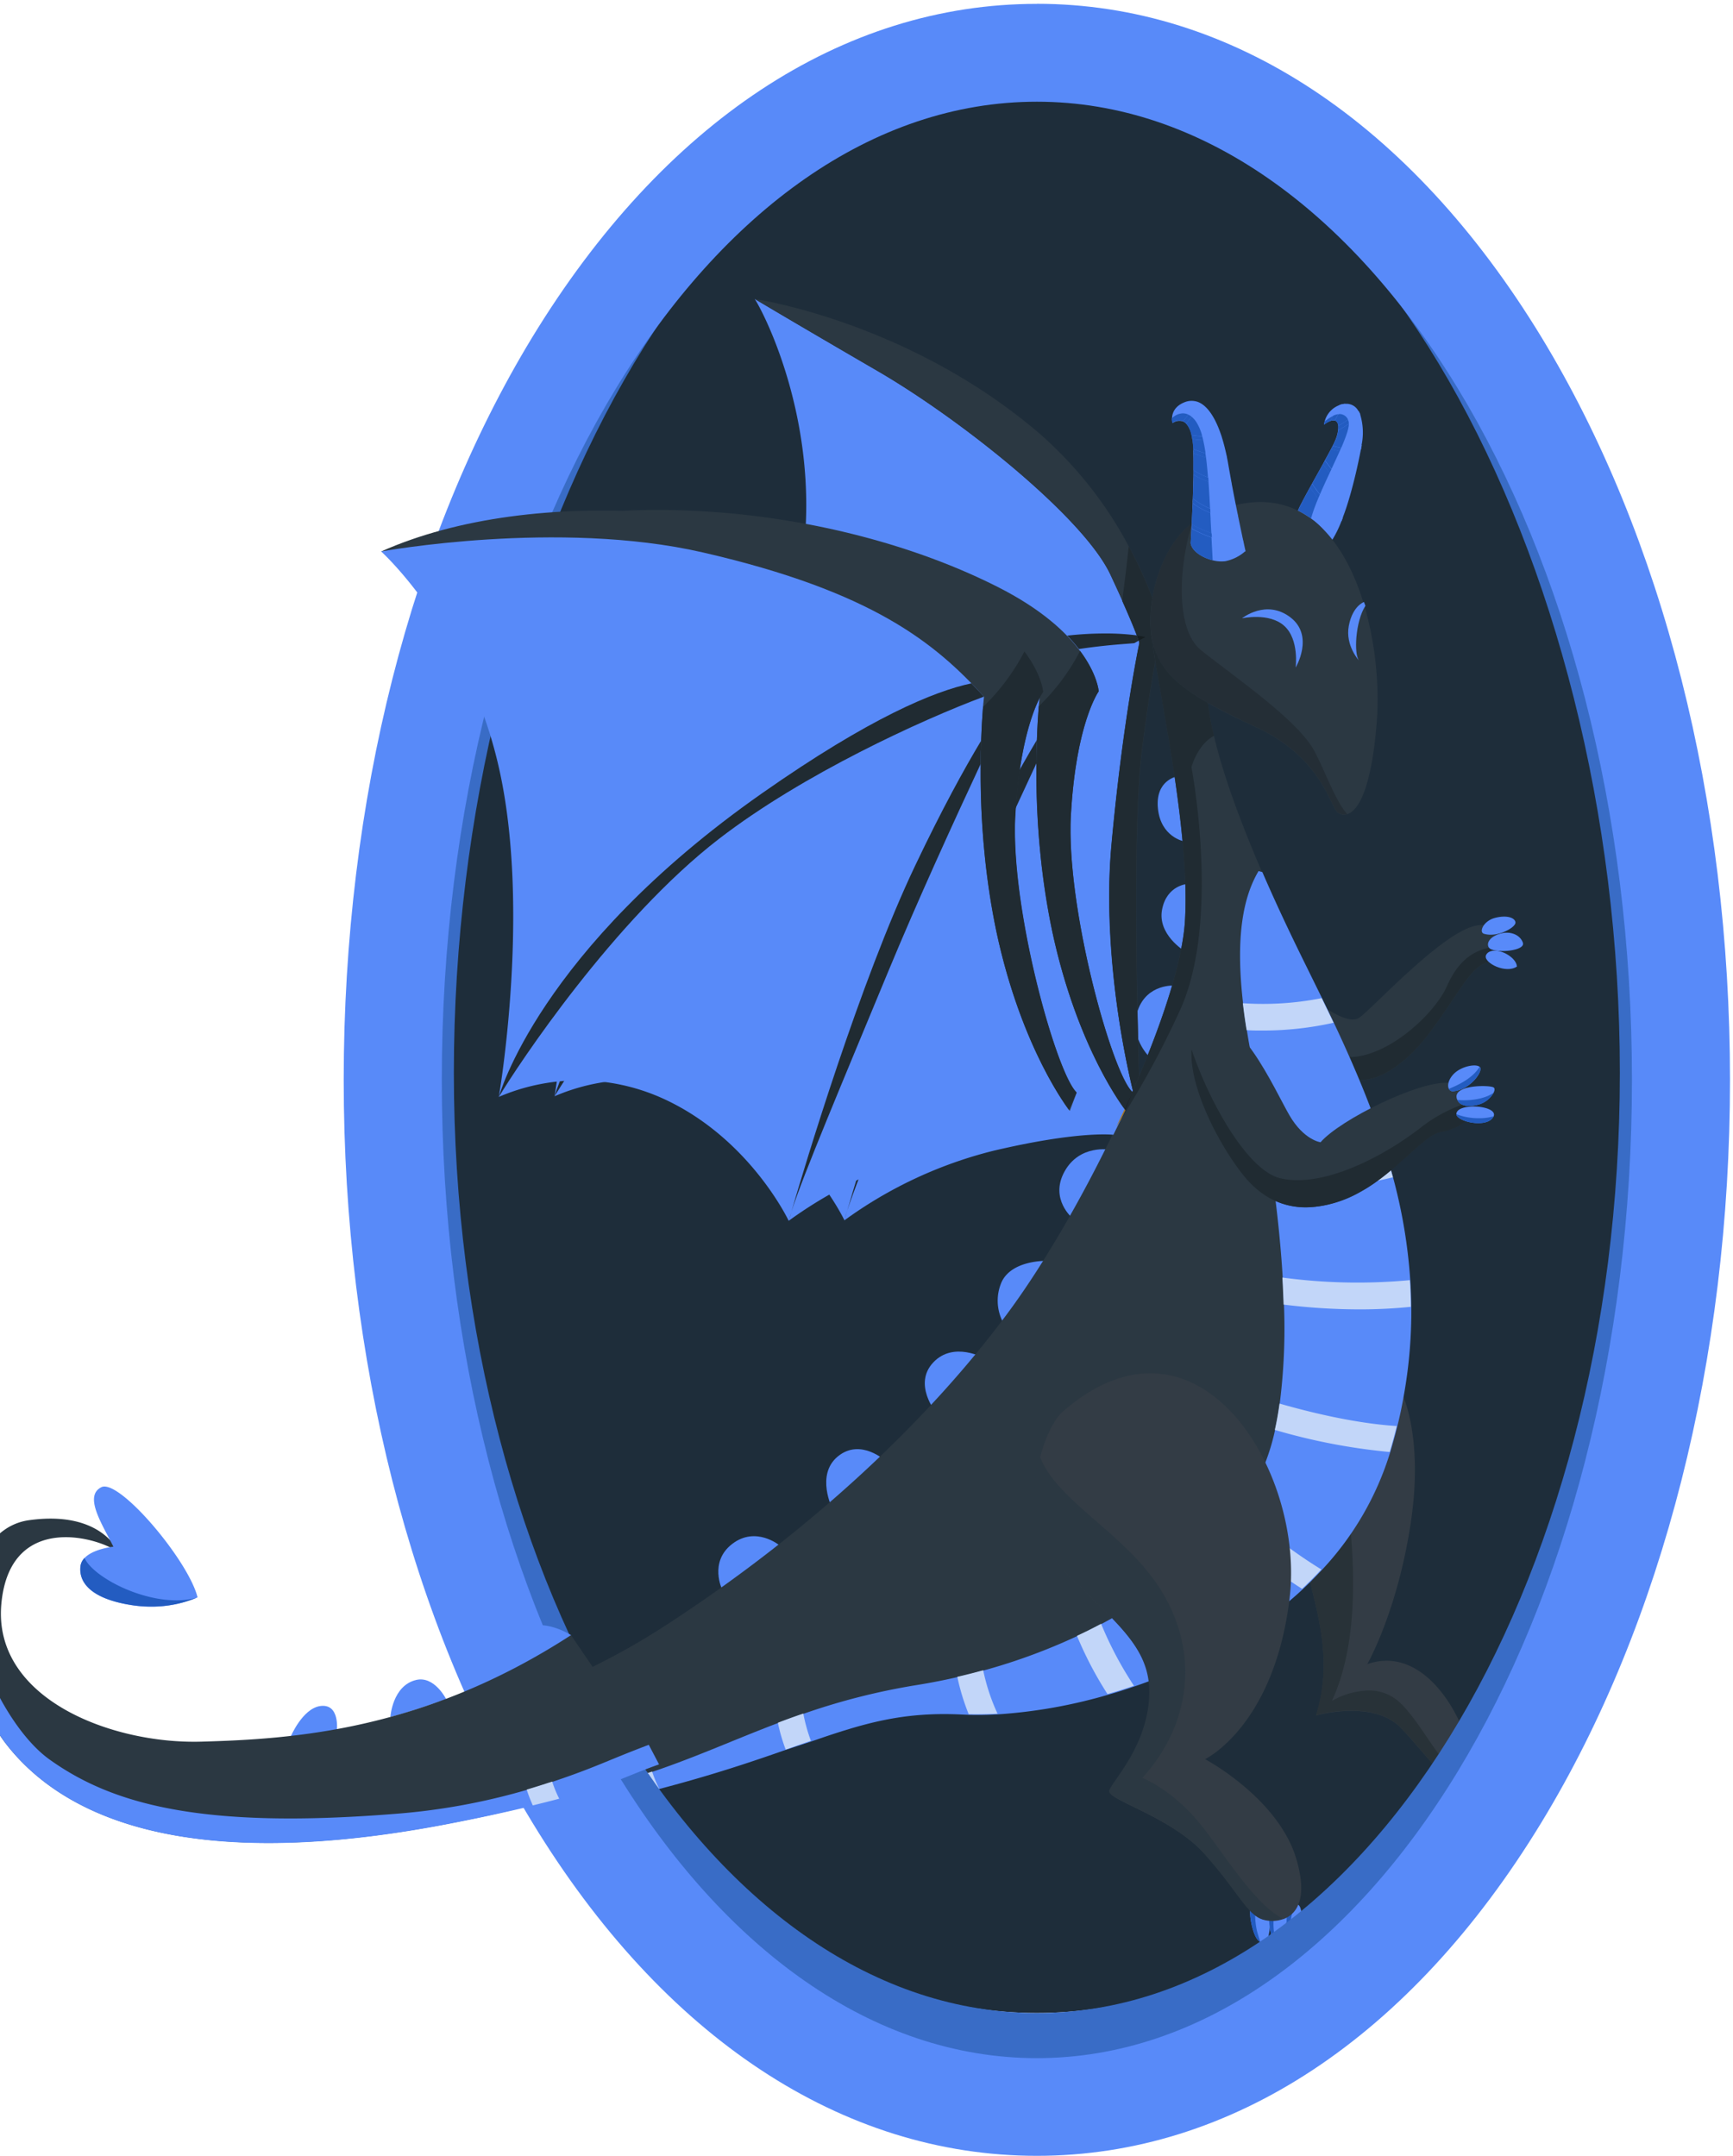 <svg xmlns="http://www.w3.org/2000/svg" xmlns:xlink="http://www.w3.org/1999/xlink" viewBox="0 0 457.22 568.94"><defs><style>.cls-1{mask:url(#mask);}.cls-2,.cls-5{mix-blend-mode:multiply;}.cls-2{fill:url(#linear-gradient);}.cls-3{fill:none;}.cls-4{isolation:isolate;}.cls-5{fill:#1e2d3a;}.cls-6{clip-path:url(#clip-path);}.cls-7{filter:url(#filter);}.cls-33,.cls-8{fill:#588af9;}.cls-36,.cls-9{fill:#2b3842;}.cls-10,.cls-34,.cls-35,.cls-37{fill:#202b32;}.cls-11{fill:#9c9da3;}.cls-12{fill:#161e21;}.cls-13{fill:#235cc1;}.cls-14{fill:#333c45;}.cls-15{fill:#283238;}.cls-16,.cls-32{fill:#f59b2f;}.cls-17{fill:#242e36;}.cls-18{fill:#b7852a;}.cls-19{fill:#a17528;}.cls-20{fill:#d3dad2;}.cls-21{fill:#9a7429;}.cls-22{fill:#253238;}.cls-23,.cls-24{fill:#dda223;}.cls-23{opacity:0;}.cls-25{fill:#b48426;}.cls-26{fill:#987327;}.cls-27{fill:#1a2126;}.cls-28{fill:#c2d6f9;}.cls-29{fill:#396cc6;}.cls-30{mask:url(#mask-2);}.cls-31{fill:#b6d4ff;}.cls-32{filter:url(#filter-2);}.cls-33{filter:url(#filter-3);}.cls-34{filter:url(#filter-4);}.cls-35{filter:url(#filter-5);}.cls-36{filter:url(#filter-6);}.cls-37{filter:url(#filter-7);}.cls-38{filter:url(#filter-8);}.cls-39{filter:url(#luminosity-noclip);}</style><filter id="luminosity-noclip" x="89.9" y="-7725.4" width="367.32" height="32766" filterUnits="userSpaceOnUse" color-interpolation-filters="sRGB"><feFlood flood-color="#fff" result="bg"/><feBlend in="SourceGraphic" in2="bg"/></filter><mask id="mask" x="89.9" y="-7725.4" width="367.32" height="32766" maskUnits="userSpaceOnUse"><g class="cls-39"/></mask><linearGradient id="linear-gradient" x1="273.56" y1="283.08" x2="273.56" gradientUnits="userSpaceOnUse"><stop offset="0"/><stop offset="0.08" stop-color="#070707"/><stop offset="0.2" stop-color="#1b1b1b"/><stop offset="0.34" stop-color="#3c3c3c"/><stop offset="0.51" stop-color="#6a6a6a"/><stop offset="0.69" stop-color="#a5a5a5"/><stop offset="0.87" stop-color="#ebebeb"/><stop offset="0.92" stop-color="#fff"/></linearGradient><clipPath id="clip-path"><path class="cls-3" d="M288.45,0c-47.14,0-90.57,30-122.29,84.48-29.48,50.62-45.7,117.41-45.7,188S136.68,410,166.16,460.61c31.72,54.47,75.15,84.49,122.29,84.49s90.57-30,122.29-84.49C440.21,410,456.43,343.2,456.43,272.53s-16.22-137.43-45.69-188C379,30,335.59,0,288.45,0Z"/></clipPath><filter id="filter"><feOffset dx="11.34" dy="-2.83" input="SourceAlpha"/><feGaussianBlur stdDeviation="2.83" result="blur"/><feFlood/><feComposite operator="in" in2="blur"/><feComposite in="SourceGraphic"/></filter><mask id="mask-2" x="89.9" y="0" width="367.32" height="283.08" maskUnits="userSpaceOnUse"><g class="cls-1"><path class="cls-2" d="M457.22,283.08h-7.64c0-71.68-17.17-139.41-48.35-190.68C368,37.74,322.65,7.65,273.56,7.65S179.12,37.74,145.89,92.4c-31.19,51.27-48.36,119-48.36,190.68H89.9c0-73.07,17.58-142.22,49.49-194.67C174.06,31.4,221.71,0,273.56,0s99.5,31.4,134.17,88.41C439.63,140.86,457.22,210,457.22,283.08Z"/></g></mask><filter id="filter-2" x="199.06" y="224.65" width="27" height="27" filterUnits="userSpaceOnUse"><feOffset dx="-2.83" dy="-2.83" input="SourceAlpha"/><feGaussianBlur stdDeviation="4.25" result="blur-2"/><feFlood/><feComposite operator="in" in2="blur-2"/><feComposite in="SourceGraphic"/></filter><filter id="filter-3" x="87.06" y="127.65" width="209" height="208" filterUnits="userSpaceOnUse"><feOffset dx="-2.83" dy="-2.83" input="SourceAlpha"/><feGaussianBlur stdDeviation="4.25" result="blur-3"/><feFlood/><feComposite operator="in" in2="blur-3"/><feComposite in="SourceGraphic"/></filter><filter id="filter-4" x="118.06" y="166.65" width="155" height="137" filterUnits="userSpaceOnUse"><feOffset dx="-2.83" dy="-2.83" input="SourceAlpha"/><feGaussianBlur stdDeviation="4.25" result="blur-4"/><feFlood/><feComposite operator="in" in2="blur-4"/><feComposite in="SourceGraphic"/></filter><filter id="filter-5" x="195.06" y="182.65" width="78" height="153" filterUnits="userSpaceOnUse"><feOffset dx="-2.83" dy="-2.83" input="SourceAlpha"/><feGaussianBlur stdDeviation="4.25" result="blur-5"/><feFlood/><feComposite operator="in" in2="blur-5"/><feComposite in="SourceGraphic"/></filter><filter id="filter-6" x="87.06" y="121.65" width="211" height="185" filterUnits="userSpaceOnUse"><feOffset dx="-2.83" dy="-2.83" input="SourceAlpha"/><feGaussianBlur stdDeviation="4.25" result="blur-6"/><feFlood/><feComposite operator="in" in2="blur-6"/><feComposite in="SourceGraphic"/></filter><filter id="filter-7" x="245.06" y="158.65" width="53" height="148" filterUnits="userSpaceOnUse"><feOffset dx="-2.83" dy="-2.83" input="SourceAlpha"/><feGaussianBlur stdDeviation="4.25" result="blur-7"/><feFlood/><feComposite operator="in" in2="blur-7"/><feComposite in="SourceGraphic"/></filter><filter id="filter-8"><feOffset dx="-8.5" dy="-2.83" input="SourceAlpha"/><feGaussianBlur stdDeviation="2.83" result="blur-8"/><feFlood/><feComposite operator="in" in2="blur-8"/><feComposite in="SourceGraphic"/></filter></defs><g class="cls-4"><g id="Ebene_2" data-name="Ebene 2"><g id="Ebene_1-2" data-name="Ebene 1"><path class="cls-5" d="M273.56,20.38c-44.75,0-86,28.11-116.08,79.17-28,47.44-43.38,110-43.38,176.24s15.4,128.82,43.38,176.26c30.11,51.05,71.33,79.18,116.08,79.18s86-28.13,116.08-79.18c28-47.44,43.37-110,43.37-176.26S417.61,147,389.64,99.55c-30.11-51.06-71.33-79.17-116.08-79.17Z"/><g class="cls-6"><g class="cls-7"><path class="cls-8" d="M179.21,422.36s-3.6-7.3,2.63-12.09,12.45.36,12.45.36-8.62,8.5-15.08,11.73"/><path class="cls-8" d="M208.3,401.05s-4.55-9,1.43-13.89,12.57,1.2,12.57,1.2-8.86,10.65-14,12.69"/><path class="cls-8" d="M235.59,375.55s-6.11-7.43-.71-13.17,13.52-1.08,13.52-1.08-10.06,13.29-12.81,14.25"/><path class="cls-8" d="M124.82,443.52c4.84-1.16,7.93,5.08,7.93,5.08s-11,3.91-14.72,4.67"/><path class="cls-8" d="M253.45,352.08a12.26,12.26,0,0,1-.5-11c2.76-5.76,11.77-5.51,11.77-5.51a92.14,92.14,0,0,1-11.27,16.53"/><path class="cls-8" d="M281.51,306.24s-8-1.5-12,5.76,2.13,12.33,2.13,12.33Z"/><path class="cls-8" d="M298.56,262.92s-7.19-.56-9.69,6.46,3,12.33,3,12.33Z"/><path class="cls-8" d="M302,236.1s-5.5.25-6.75,6.77,5.78,10.83,5.78,10.83Z"/><path class="cls-8" d="M299.16,207.73s-5.77,1-5,8.5,6.83,8.62,6.83,8.62Z"/><path class="cls-9" d="M384.78,252.53c0,2.05-1,3.94-2.87,4.14-4.92.55-7.38,6.85-15.59,18.05-7.89,10.78-15.77,13.76-19.27,13-.82-2-1.67-3.93-2.53-5.88-1.91-4.36-3.9-8.63-5.93-12.85,2.25,1.48,6.45,3.84,8.59,2.48,3-1.92,19.42-20,29-23.79,5.95-2.39,8.63,1.49,8.61,4.88"/><path class="cls-10" d="M384.78,252.53c-5.57.28-10.71,2.25-14.36,10.52-3.15,7.19-15.33,18.65-25.72,18.76q1.21,2.76,2.38,5.55l.15.36a5.09,5.09,0,0,0,1,.08c3.9,0,11-3.38,18.1-13.08,8.21-11.2,10.67-17.5,15.59-18.05,1.86-.2,2.86-2.09,2.87-4.14"/><path class="cls-8" d="M388.89,257.89h0c-2.95,2-8.58-.91-8.23-2.75l0-.11c.55-1.64,3.29-1.78,5.74-.28s2.46,3,2.47,3.13"/><path class="cls-8" d="M390.49,251.93c-.08,1.87-6.77,2.42-8.65,1.29a1.23,1.23,0,0,1-.59-.93c-.14-.93.66-2.18,2.74-2.92,2.95-1.06,5.71.09,6.45,2.23a1,1,0,0,1,.05.33"/><path class="cls-8" d="M388.48,246.25v0c.16,1.31-4.78,4.1-8.3,3a.76.76,0,0,1-.55-.57c-.24-1,1-2.91,3.28-3.57,3-.84,5.32-.23,5.57,1.07"/><path class="cls-8" d="M287.94,292.13s-22.71-21.71-47.1-39.07c-21.39-15.25-24.27-13.26-24.65-12.54.7-2.13,8.35-25.65,4.91-46.33-.1-.54-.2-1.07-.29-1.6s-.25-1.23-.39-1.85c-4.83-21.47-19.65-43.24-19.65-43.24,3.66-34.07-10.37-61.78-13-65.79,0,0,10,6,32.39,19s54.44,38.74,61.46,53.77c1.23,2.63,2.26,4.89,3.13,6.84.29.66.58,1.28.83,1.87.19.43.38.84.54,1.23.61,1.41,1.1,2.57,1.5,3.55a4.78,4.78,0,0,1,.19.48c.33.81.59,1.48.81,2,.12.36.24.66.32.91l.07.22a1.8,1.8,0,0,1,.08.21v.07a.54.54,0,0,1,.05.11,2.59,2.59,0,0,1,.1.35l0,.06v.05a.32.32,0,0,1,0,.07s-4.34,20.37-7.34,53.1,6,66.47,6,66.47"/><path class="cls-9" d="M290,200.61c-3,23.71-.68,88.85-.68,88.85l-1.33,2.68s-9-33.74-6-66.48,7.34-53.11,7.34-53.11-.46-2.05-4.54-11.19c-.87-2-1.91-4.21-3.14-6.85-7-15-39.08-40.74-61.46-53.77s-32.39-19-32.39-19,40.41,5.84,75,35.4A104.7,104.7,0,0,1,286.46,147a101.11,101.11,0,0,1,8.83,21.58S293,176.9,290,200.61"/><path class="cls-11" d="M288.92,171.44a1.18,1.18,0,0,0,.07.2,1.29,1.29,0,0,1,.06.21l0,.07h0l-.17-.48"/><path class="cls-10" d="M280.18,170a90.3,90.3,0,0,0-9.95.57,43.33,43.33,0,0,1,3.07,3.54c7.65-1.15,13.09-1.37,14.64-1.56l1.13-.64v-.07a1.72,1.72,0,0,1-.07-.21,1.46,1.46,0,0,1-.07-.19c-.09-.26-.2-.58-.34-.94a65.28,65.28,0,0,0-8.4-.5"/><path class="cls-10" d="M286.46,147c-.42,3.77-1,8.94-1.73,14.4,2.09,4.68,3.23,7.51,3.85,9.15,1.56.2,2.37.38,2.37.38l-1.86,1,.19.63s-4.35,20.38-7.35,53.11c-.43,4.67-.61,9.36-.61,14a229.7,229.7,0,0,0,6.24,51c.56-1.27,1.09-2.53,1.63-3.78-.07-2.18-.17-5.61-.29-9.9,0-2.18-.1-4.6-.16-7.19-.18-8.34-.33-18.48-.33-28.63,0-15.58.36-31.23,1.54-40.51,1.36-10.71,2.57-18.29,3.5-23.37-.27-1.71-.5-3.24-.67-4.52l.09.07c-.13-.51-.25-1-.34-1.57a27.09,27.09,0,0,1-.35-4.52,35.71,35.71,0,0,1,.53-6.08A114.61,114.61,0,0,0,286.46,147"/><path class="cls-12" d="M288.58,170.51c.24.63.4,1.09.5,1.41l1.87-1s-.81-.19-2.36-.38h0"/><path class="cls-8" d="M347.91,120.28c0,.28-.09.56-.14.84,0,.1,0,.2-.06.31-.6,3.13-1.43,6.95-2.47,10.73-.09.35-.19.7-.29,1.05-.6,2.14-1.26,4.22-2,6.13-.12.33-.24.66-.37,1a29.3,29.3,0,0,1-2.55,5.17s-2.64-4-5.53-5.82l-.32-.2c-2.8-1.54-3.28-1.37-3.33-1.34a25.64,25.64,0,0,1,1.22-2.61c.17-.32.34-.66.52-1,.5-.94,1.07-2,1.66-3.06.19-.32.35-.65.55-1,.94-1.7,1.94-3.48,2.86-5.15l.53-1c.61-1.1,1.17-2.12,1.63-3l.45-.87c.24-.48.44-.89.59-1.24a9.74,9.74,0,0,0,.82-2.82,4.68,4.68,0,0,0,.06-.73,3.17,3.17,0,0,0,0-.44,2.44,2.44,0,0,0-.16-.67,1.13,1.13,0,0,0-.15-.29.87.87,0,0,0-.13-.15l-.08-.09a.84.84,0,0,0-.38-.21.65.65,0,0,0-.2,0,1.92,1.92,0,0,0-1,.12,5.28,5.28,0,0,0-1.22.63,1.74,1.74,0,0,1-.2.13l-.26.2a8.79,8.79,0,0,1,.19-.87,6.31,6.31,0,0,1,3.94-4.31,2,2,0,0,1,.26-.09,6.43,6.43,0,0,1,1.22-.22,3.52,3.52,0,0,1,3.48,1.89,5.28,5.28,0,0,1,.48.95,16.34,16.34,0,0,1,.35,8.07"/><path class="cls-13" d="M342.07,112.11l-.3,0c-.35.6-.67,1.18-.93,1.7a.65.65,0,0,0-.2,0l-.24,0a2.34,2.34,0,0,0-.73.14c.2-.41.44-.87.7-1.35a10.78,10.78,0,0,0-2.19,1.44,5,5,0,0,0-.18.86l.25-.19.2-.13a5.48,5.48,0,0,1,1.22-.63,2.34,2.34,0,0,1,.73-.14l.24,0a.65.65,0,0,1,.2,0,.9.9,0,0,1,.38.21l.08.08a.65.65,0,0,1,.13.16,1.87,1.87,0,0,1,.16.28,3.23,3.23,0,0,1,.17,1.11,3.17,3.17,0,0,0,0-.44,29,29,0,0,0,2.56-1.64,2.48,2.48,0,0,0-2.23-1.48m2.47,2.54h0a33.27,33.27,0,0,1-2.83,1.77h0a10.26,10.26,0,0,1-.82,2.82c-.15.34-.36.75-.59,1.23a12.45,12.45,0,0,0,2.22.54c1.16-2.72,2-5,2-6.36Zm-4.7,6.7h0c-.47.88-1,1.9-1.63,3,.52.68,1.1,1.45,1.73,2.24.76-1.64,1.5-3.22,2.16-4.7a12.69,12.69,0,0,1-2.26-.55m-2.16,4h0c-.92,1.66-1.92,3.44-2.86,5.15.55.8,1.25,1.78,2.07,2.82.79-1.86,1.69-3.79,2.57-5.68-.67-.83-1.26-1.61-1.78-2.29m-3.4,6.13h0c-.61,1.08-1.16,2.12-1.67,3.06-.18.34-.35.68-.51,1-.42.81-.76,1.5-1,2.06a22.78,22.78,0,0,1,3.43,2.09,45.18,45.18,0,0,1,1.91-5.31c-.85-1.06-1.57-2.06-2.16-2.91"/><path class="cls-14" d="M376,472.33a3.48,3.48,0,0,1-.68.45c-4.43,2.34-10.2-6.83-17.1-14-7.27-7.51-22.3-3.26-22.3-3.26,4.55-14.56,0-27.87-1.62-35.45A87,87,0,0,0,345,407.28a76.89,76.89,0,0,0,10.39-21.63,131.24,131.24,0,0,0,3.46-14.45c1.54,3.86,4.79,14.77,2.05,33.24C357.41,428,349.39,442,349.39,442c19.29-6.76,31.07,26.55,26.56,30.31"/><path class="cls-15" d="M345,407.44a85.94,85.94,0,0,1-7.71,9.6c-1,1.06-2,2.1-3,3.12l0,0c1.12,5.18,3.56,13,3.56,22a44.34,44.34,0,0,1-2,13.31,37.88,37.88,0,0,1,9.31-1.21c4.47,0,9.58.94,13,4.46,3.77,3.9,7.2,8.4,10.25,11.3a1.3,1.3,0,0,1,.41-.4l.05,0h0a1.35,1.35,0,0,1,.63-.17c1.08,0,2.1,1.49,2.87,3.38l.08,0a6.27,6.27,0,0,1-.59-2.53v-.21c-5.11-5.16-9.87-14.92-14.78-18.72a11.81,11.81,0,0,0-7.4-2.43,20.54,20.54,0,0,0-9.62,2.76c5.4-11.7,6.44-27,5-44.34"/><path class="cls-9" d="M358.88,371.2a136,136,0,0,1-3.47,14.45,80.62,80.62,0,0,1-21.15,34.44c-26.34,26-67.7,36.27-91.75,35-32.73-1.67-41.74,13.36-109.55,26.39s-100.88-1.35-116.24-21c-7.46-9.57-10.82-23.15-10.09-34.9.57-9.27,3.7-17.39,9.35-21.51a14.56,14.56,0,0,1,6.76-2.71C42.1,398.68,46.45,410,46.45,410c-4-3.67-28.73-11.68-31.06,13.37s29.06,37.08,52.76,36.4,57.12-2.67,96.2-28.05,70.14-55.11,90.53-82.85c9.41-12.78,19.72-30.69,28.25-48.61,9.95-20.91,17.44-41.81,18.17-54.59,1.33-23.71-6.84-59.95-8.52-73l.1.07c1.63,6.45,6.25,10.9,14.44,15.55a77.33,77.33,0,0,0,1.6,8.66c2.18,9.29,6.3,21.18,12.7,36h0c3.19,7.35,6.94,15.43,11.32,24.27,0,0,.06.1.08.16q3.12,6.3,6.25,12.75c2.68,5.61,5.3,11.32,7.74,17.16,10.45,24.95,17.61,52.31,11.86,83.9"/><path class="cls-16" d="M216.18,240.52a.42.42,0,0,0-.05.17l.05-.17"/><path class="cls-9" d="M351.9,193.26c-1.45,18.5-5.13,23.61-7.81,24.44a2.72,2.72,0,0,1-2.46-.39c-2-1.5-4.25-14.53-21.54-22.55-5-2.3-9.21-4.38-12.77-6.42-8.19-4.66-12.81-9.11-14.45-15.55-.12-.51-.25-1-.34-1.58-1.62-9.48,2.35-24.18,10.64-30.23a13.33,13.33,0,0,1,2.14-1.33c37.07-18.78,48.6,28.06,46.59,53.61"/><path class="cls-8" d="M317.21,148.29a11.31,11.31,0,0,1-5.27,2.64,9,9,0,0,1-3.34-.24c-2.67-.67-5.46-2.34-5.8-4.52,0,0,.09-1.51.21-3.83h0c0-.35,0-.74.05-1.12.08-1.64.17-3.55.25-5.57,0-.41,0-.81.05-1.22.07-2.1.15-4.28.17-6.33,0-.39,0-.79,0-1.17,0-1.64,0-3.18,0-4.51,0-.4,0-.77,0-1.13h0c0-.78-.09-1.46-.17-2,0-.2-.06-.4-.08-.58-.07-.38-.15-.74-.23-1.06a6.5,6.5,0,0,0-1.41-3,2.71,2.71,0,0,0-.83-.59,3,3,0,0,0-2.79.43,4.14,4.14,0,0,1-.14-1.18c0-1.26.53-3.23,3.31-4.33a4.82,4.82,0,0,1,2.64-.3,4.4,4.4,0,0,1,1,.27c2.44,1,4.44,4.12,5.93,8.46.11.31.22.62.32,1,.45,1.42.84,3,1.19,4.61.07.32.13.66.2,1,.1.5.19,1,.28,1.55.23,1.33.48,2.68.71,4,.07.34.12.67.18,1,.5,2.63,1,5.2,1.48,7.53.06.33.14.66.2,1,.48,2.34.92,4.4,1.25,6,.09.36.16.69.23,1,.31,1.47.51,2.33.51,2.33"/><path class="cls-8" d="M103.9,148.17s23.38,21,31.4,58.45-.34,85.51-.34,85.51a53.6,53.6,0,0,1,43.09.33c23,10.36,33.4,32.41,33.4,32.41a113.31,113.31,0,0,1,39.41-18.38c22.72-5.34,31.54-4.19,31.54-4.19l3.2-6.49s-18-31.07-20.71-58.79a426.68,426.68,0,0,1-1.66-52.11s-16.38-24-66.82-35.74-92.51-1-92.51-1"/><path class="cls-10" d="M259.68,183c-9.81,2.06-26.79,9-55.25,29-59,41.35-69.47,80.16-69.47,80.16,5-8.35,30.39-46.76,58.12-68.14,22.2-17.11,53.6-31.45,69.87-37.51q-1.59-1.75-3.27-3.49"/><path class="cls-10" d="M262.23,198.09c-4.48,7.49-10.37,18.2-17.38,32.92-14.64,30.74-29.28,79.71-32.67,91.33,3.07-9.55,13.28-33.71,25.65-63.62,7.58-18.27,17.18-39.3,24.27-54.45,0-2.23.06-4.3.13-6.18M212.18,322.34c-.32,1-.57,1.85-.73,2.52,0,0,.25-.89.73-2.52"/><path class="cls-9" d="M287.44,291l-1.85,4.84s-12.68-16-19.36-47.42c-5.5-25.83-4.16-51-3.52-59.17.15-1.75.26-2.71.26-2.71-12.78-14-29.14-27.73-74.15-38.08-38.26-8.8-84.92-.25-84.92-.25,40.41-18,104.29-12.61,148,9.52,11.43,5.78,18,11.89,21.69,16.88,4.64,6.2,4.94,10.68,4.94,10.68s-6,8.35-7.34,32.73,10.85,68,16.2,73"/><path class="cls-17" d="M303.08,141c-5.51,4.09-9.09,12-10.37,19.58a36.77,36.77,0,0,0-.54,6.07,27,27,0,0,0,.36,4.52c.09.55.22,1.07.34,1.58,1.63,6.45,6.27,10.9,14.45,15.55,3.56,2,7.8,4.12,12.76,6.42,17.3,8,19.54,21.05,21.55,22.55a2.68,2.68,0,0,0,1.6.52,2.77,2.77,0,0,0,.86-.13c-3.23-3.65-5.83-11.39-8.72-16.75-4.34-8-20.38-19-29.73-26.4-6.68-5.25-6.19-21.08-2.58-33.22a.45.45,0,0,0,0-.11c0-.06,0-.12,0-.18"/><path class="cls-18" d="M303.08,141h0a1.09,1.09,0,0,0,0,.18c0-.06,0-.12,0-.18"/><path class="cls-10" d="M292.78,172.72c1.55,12.06,8.67,44,8.67,67.51,0,1.89-.05,3.71-.15,5.47-.56,10-5.29,25-12.11,41.14-.53,1.25-1.07,2.51-1.64,3.78l-.14.32,0,0-1.84,4.84-1.28,2.6a236.47,236.47,0,0,0,16-29.65C310.65,245,303,205.28,303,205.28s1.52-5.85,5.95-8.28a75.11,75.11,0,0,1-1.6-8.66c-8.18-4.66-12.81-9.11-14.45-15.55Z"/><path class="cls-19" d="M285.37,295.5q-1.1,2.38-2.24,4.79l1.19-1.89,1.28-2.59h0l-.23-.3"/><path class="cls-14" d="M327.23,509.27a8.69,8.69,0,0,1-5.39.14c-4-1.25-6.52-7.53-15.28-17.29S281,477.84,281.51,475.59s9.52-11,10.52-24-7.51-19.29-22-33.57c-9.12-9-9.31-21.63-6.85-31,4.16,11.61,21.14,19.75,30.82,33.71,11.36,16.35,10,36.4-3.67,51.43,0,0,8,3,15.7,12.69,5.8,7.32,13.89,20.55,21.25,24.42"/><path class="cls-8" d="M322.46,515.3a1.54,1.54,0,0,1-1.31,0c-1-.49-1.77-2.24-2.32-4.78-.68-3.17-.42-6.1,1.4-7a2.48,2.48,0,0,1,.61-.23c3.76-.88,3.39,11.26,1.62,12"/><path class="cls-13" d="M320.23,503.5c-1.22.62-1.74,2.15-1.74,4a14.82,14.82,0,0,0,.34,3c.55,2.53,1.29,4.27,2.32,4.76-.25-.76-.56-1.73-.87-2.88a20.89,20.89,0,0,1,0-8.91"/><path class="cls-8" d="M326.1,515.17a1.43,1.43,0,0,1-.77.1c-.81-.15-1.34-1.35-1.73-4.36-.44-3.44.68-6,2.16-6.27a1.51,1.51,0,0,1,.6,0c3.75.76,1,10-.26,10.53"/><path class="cls-13" d="M325.76,504.64c-1,.19-1.79,1.34-2.11,3.08a9.26,9.26,0,0,0-.15,1.72,11,11,0,0,0,.1,1.47c.39,3,.92,4.21,1.73,4.36a16.47,16.47,0,0,1,.43-10.63"/><path class="cls-8" d="M329.86,515.53a1.1,1.1,0,0,1-1.06.14c-.93-.48-.7-3.08-.7-5.15,0-2.62.24-4.51,1.76-5.13l.29-.09c3.25-.83,1.77,9.14-.29,10.23"/><path class="cls-13" d="M330.15,505.3l-.29.09a3,3,0,0,0-1.61,2.57,15.13,15.13,0,0,0-.14,2c0,.18,0,.36,0,.54,0,.7,0,1.45,0,2.17,0,1.4.1,2.66.71,3a33.13,33.13,0,0,1,1.36-10.36"/><path class="cls-8" d="M373.44,480.6a2.43,2.43,0,0,1-.37.16c-1.31.43-2.87-1.08-4.13-4-1.39-3.27-1.29-6.33-.12-7l.05,0h0c3.1-1.72,5.95,10.06,4.57,10.93"/><path class="cls-13" d="M368.87,469.68h0l-.05,0a2.92,2.92,0,0,0-.9,2.54,12.11,12.11,0,0,0,1,4.48c1.13,2.63,2.48,4.12,3.69,4.12a1.44,1.44,0,0,0,.46-.08c-2.87-3.25-4-8.09-4.21-11.08"/><path class="cls-8" d="M378.21,478.34a1.06,1.06,0,0,1-.65.32c-1,.11-2.35-1.56-4-3.83-2-2.73-2.18-5.4-.91-6.6l0,0c3-2.76,6.64,9,5.51,10.14"/><path class="cls-13" d="M372.66,468.23h0a2.81,2.81,0,0,0-.8,1.94v.21a7.84,7.84,0,0,0,1.71,4.46c1.59,2.19,2.87,3.82,3.89,3.82h.1c-2.45-2.41-4-6.29-4.9-10.43"/><path class="cls-8" d="M380.84,472.45a5.84,5.84,0,0,1-.17,1.19c-.27.84-.94.84-3-1.19-2.5-2.5-3.17-5.34-2.3-6.66a1.14,1.14,0,0,1,.3-.35c1.88-1.63,5.26,5.27,5.14,7"/><path class="cls-13" d="M375.4,465.78h0a2.53,2.53,0,0,0-.37,1.4,8.08,8.08,0,0,0,2.67,5.27c1.24,1.23,2,1.72,2.41,1.72.29,0,.45-.2.56-.53-2.87-2-4.57-5.48-5.27-7.86"/><path class="cls-20" d="M299.81,113.8a3.21,3.21,0,0,0-1.84.64,3.25,3.25,0,0,1,1.84-.64c.95,0,2.06.54,2.82,2.62a5.13,5.13,0,0,0-1.05-1.83,2.55,2.55,0,0,0-.83-.59,2.34,2.34,0,0,0-.94-.2"/><path class="cls-13" d="M300.72,111.91a4.21,4.21,0,0,0-2.9,1.34v.07a4.1,4.1,0,0,0,.14,1.11,3.41,3.41,0,0,1,1.85-.63,2.32,2.32,0,0,1,.94.19,2.76,2.76,0,0,1,.83.6,5,5,0,0,1,1.05,1.83,9,9,0,0,1,.36,1.22,23.16,23.16,0,0,0,2.85.3,12.62,12.62,0,0,0-1.54-3.72,6.37,6.37,0,0,0-1.29-1.44,13,13,0,0,1-1.43,1.81,2.76,2.76,0,0,0-.83-.6,11.35,11.35,0,0,0,1.41-1.76,3.48,3.48,0,0,0-1.44-.32"/><path class="cls-20" d="M303.12,118.19c0,.19.07.39.11.6,0,0,0-.06,0-.09s-.06-.34-.09-.51m.18,1.09c0,.26.07.54.09.86,0-.32-.05-.6-.09-.86"/><path class="cls-13" d="M303.12,118.19h0c0,.16.06.34.1.51s0,.06,0,.08l.07.5c0,.26.07.54.1.86s.06.73.07,1.15a21.49,21.49,0,0,0,3.27,1.15c-.18-1.24-.4-2.41-.64-3.48a22.59,22.59,0,0,1-2.88-.26c0-.17-.07-.35-.1-.51"/><path class="cls-20" d="M303.5,121.7c.05,1.21.07,2.64.06,4.19,0-1.25,0-2.43,0-3.47,0-.25,0-.49,0-.72"/><path class="cls-13" d="M303.5,121.7h0c0,.23,0,.47,0,.72,0,1,.05,2.22,0,3.47,0,.34,0,.69,0,1a17.87,17.87,0,0,0,3.87,1.91c-.15-1.84-.31-3.62-.53-5.29a22.47,22.47,0,0,1-3.37-1.12c0-.25,0-.49,0-.72"/><path class="cls-20" d="M303.55,127.11v0m0,.69c0,1.4-.06,2.87-.1,4.33,0-1.36.08-2.71.1-4v-.3"/><path class="cls-13" d="M303.54,128.1h0c0,1.31-.05,2.68-.1,4,0,.76-.05,1.53-.07,2.29a19.37,19.37,0,0,0,4.55,2.65c-.13-2.35-.25-4.77-.42-7.14a18.72,18.72,0,0,1-4-1.84"/><path class="cls-20" d="M303.34,135.1c0,.86-.06,1.69-.1,2.5,0-.63.05-1.29.09-1.95,0-.18,0-.37,0-.55"/><path class="cls-13" d="M303.32,135.65h0c0,.66-.05,1.31-.08,1.94-.05,1.24-.11,2.41-.16,3.45l.1-.06a2.5,2.5,0,0,0-.09.25,38.29,38.29,0,0,0,5.16,2.33c-.06-1.1-.12-2.28-.19-3.52,0-.61-.06-1.24-.09-1.87a19.92,19.92,0,0,1-4.65-2.52"/><path class="cls-21" d="M303.17,141l-.09.06c0,.06,0,.12,0,.18h0c0-.09,0-.17.07-.25"/><path class="cls-22" d="M303.05,141.62q0,.38,0,.72,0-.34,0-.72"/><path class="cls-13" d="M303,142.34h0c-.11,2.32-.2,3.83-.2,3.83.33,2.18,3.12,3.85,5.8,4.51-.08-1.59-.19-3.61-.31-6a36.59,36.59,0,0,1-5.28-2.33"/><path class="cls-8" d="M330.49,179s1-7.39-3-11-11.15-2-11.15-2,6.38-5.14,12.77-.25S330.49,179,330.49,179"/><path class="cls-23" d="M303.77,108.62a12.24,12.24,0,0,1-1.61,3.61,4.53,4.53,0,0,1,.85.55,13.13,13.13,0,0,0,1.72-3.89,4.4,4.4,0,0,0-1-.27"/><path class="cls-13" d="M302.15,112.24a12.26,12.26,0,0,1-1.4,1.75,2.8,2.8,0,0,1,.83.61,13.28,13.28,0,0,0,1.44-1.83,4.51,4.51,0,0,0-.87-.53"/><path class="cls-23" d="M310.66,117.35a12.77,12.77,0,0,1-4.1.6h-.72c.09.33.18.67.26,1h.47a13.72,13.72,0,0,0,4.41-.66c-.1-.33-.21-.64-.32-1m-7.67.29c0,.17.08.36.13.55,0-.19-.08-.38-.12-.55h0"/><path class="cls-13" d="M303,117.64c0,.17.08.36.12.55s.07.34.09.51a22.94,22.94,0,0,0,2.89.26c-.09-.35-.17-.69-.26-1a22.56,22.56,0,0,1-2.84-.3"/><path class="cls-24" d="M303.47,121.29l0,.4c0-.13,0-.27,0-.4h0"/><path class="cls-8" d="M306.74,122.44c.05.35.1.72.15,1.09a16.63,16.63,0,0,0,3.85.47,12.85,12.85,0,0,0,1.63-.1c-.07-.34-.13-.67-.2-1a13.07,13.07,0,0,1-1.39.07,16.51,16.51,0,0,1-4-.54"/><path class="cls-13" d="M303.48,121.29c0,.13,0,.26,0,.41s0,.47,0,.72a21.57,21.57,0,0,0,3.36,1.12c-.05-.38-.1-.74-.15-1.1a22.46,22.46,0,0,1-3.26-1.15"/><path class="cls-24" d="M303.55,127.42c0,.12,0,.26,0,.38,0-.13,0-.26,0-.38"/><path class="cls-8" d="M307.42,128.83c0,.37.06.74.08,1.12a13.85,13.85,0,0,0,4.2.7,10.41,10.41,0,0,0,1.84-.17c-.05-.33-.11-.66-.18-1a9.8,9.8,0,0,1-1.61.13,13.4,13.4,0,0,1-4.33-.78"/><path class="cls-13" d="M303.56,126.93v.19c0,.1,0,.2,0,.3v.68a18.4,18.4,0,0,0,3.95,1.84c0-.37-.05-.74-.08-1.11a18,18,0,0,1-3.86-1.9"/><path class="cls-24" d="M303.36,134.42h0c0,.23,0,.46,0,.68l0-.67h0"/><path class="cls-8" d="M307.91,137.08l.06,1.09a15,15,0,0,0,5.21,1,13.15,13.15,0,0,0,2.05-.16l-.21-1a11.79,11.79,0,0,1-1.85.14,14.05,14.05,0,0,1-5.26-1.07"/><path class="cls-13" d="M303.37,134.43l0,.67c0,.18,0,.36,0,.55a19.24,19.24,0,0,0,4.64,2.52l-.05-1.09a19.23,19.23,0,0,1-4.55-2.65"/><path class="cls-24" d="M303.07,141.32h0c0,.1,0,.19,0,.29,0-.1,0-.2,0-.3"/><path class="cls-25" d="M303.07,141.22h0a.34.34,0,0,1,0,.1h0v-.1"/><path class="cls-8" d="M308.24,143.56q0,.57.06,1.11a22.27,22.27,0,0,0,7.13,1.34c.43,0,.85,0,1.27,0-.07-.3-.14-.63-.22-1-.33,0-.67,0-1,0a22,22,0,0,1-7.24-1.44"/><path class="cls-13" d="M303.1,141.23l0,.09c0,.1,0,.2,0,.3q0,.38,0,.72a36.59,36.59,0,0,0,5.28,2.33c0-.36,0-.73-.06-1.11a37.19,37.19,0,0,1-5.14-2.33"/><path class="cls-26" d="M303.07,141.22a.49.49,0,0,1,0,.11,1,1,0,0,1,0-.1h0"/><path class="cls-8" d="M343.6,109.37a7.34,7.34,0,0,0-1.22.22l-.26.09a32.53,32.53,0,0,0-1.75,2.87,4.18,4.18,0,0,1,1.4-.43,25.24,25.24,0,0,1,1.83-2.75"/><path class="cls-13" d="M341.77,112.13a4.4,4.4,0,0,0-1.4.42c-.26.48-.5.94-.7,1.35a2.34,2.34,0,0,1,.73-.14l.24,0a.65.65,0,0,1,.2,0c.27-.52.58-1.1.93-1.7"/><path class="cls-8" d="M347.08,111.26a20.66,20.66,0,0,1-2.77,2.34.29.29,0,0,1,.07.12,1.86,1.86,0,0,1,.17.94,24.63,24.63,0,0,0,3-2.45,5.28,5.28,0,0,0-.48-.95m-5.32,4.42a6.25,6.25,0,0,1-.05.73h0a6.25,6.25,0,0,0,.05-.73"/><path class="cls-13" d="M344.31,113.59c-.9.63-1.79,1.19-2.57,1.64a3.17,3.17,0,0,1,0,.44,6.9,6.9,0,0,1-.05.75c.83-.47,1.82-1.06,2.83-1.77h0a2.22,2.22,0,0,0-.16-.93l-.08-.13"/><path class="cls-8" d="M347.91,120.28a9.55,9.55,0,0,1-3.94.82,9.89,9.89,0,0,1-1.47-.1l-.4.91a11.9,11.9,0,0,0,1.93.15,10.71,10.71,0,0,0,3.68-.63c0-.11.05-.21.06-.31.05-.28.1-.56.14-.84"/><path class="cls-13" d="M340.29,120.47h0l-.45.88a13.81,13.81,0,0,0,2.26.56l.4-.91a11.2,11.2,0,0,1-2.21-.53"/><path class="cls-8" d="M339.94,126.6h0c-.16.34-.33.68-.48,1,1.58,1.95,3.83,3,5.78,4.54.1-.35-.09.35,0,0a36.07,36.07,0,0,1-5.3-5.56"/><path class="cls-13" d="M338.21,124.35h0c-.16.31-.35.64-.53,1,.52.68,1.11,1.48,1.78,2.3l.48-1c-.63-.8-1.21-1.56-1.73-2.25"/><path class="cls-8" d="M336.89,133.3h0c-.16.36-.31.71-.45,1.06a29.06,29.06,0,0,0,6.16,6c.12-.33.25-.66.36-1a29.45,29.45,0,0,1-6.07-6"/><path class="cls-13" d="M334.82,130.48h0c-.19.33-.37.66-.54,1,.59.86,1.32,1.86,2.16,2.91.14-.35.29-.7.45-1.06-.82-1-1.52-2-2.07-2.82"/><path class="cls-8" d="M347.27,177.23c-1.5-1.63-1-10.52,1.63-14.53l-.38-1s-3,1-4,6.27,2.76,9.27,2.76,9.27"/><path class="cls-10" d="M273.64,174.57a55.91,55.91,0,0,1-10.92,14.65c-.26,3.24-.63,9.24-.63,16.92a206.67,206.67,0,0,0,4.14,42.23c6.15,28.91,17.4,44.8,19.14,47.13.69-1.52,1.38-3.05,2-4.56-5.08-4.87-16.29-44.29-16.27-69.1,0-1.33,0-2.62.1-3.85,1.33-24.4,7.34-32.74,7.34-32.74s-.31-4.49-4.94-10.68"/><path class="cls-27" d="M287.42,290.94c-.67,1.51-1.35,3-2.05,4.56l.22.3,1.85-4.84,0,0"/><path class="cls-8" d="M361,347.76a125,125,0,0,1-2,23.51c-.47,2.63-1,5.27-1.7,8-.53,2.15-1.12,4.31-1.77,6.5,0,.12-.07.24-.11.36a79.31,79.31,0,0,1-18,31c-1,1.06-2,2.11-3,3.12-.68.67-1.38,1.34-2.08,2-12.76,11.85-28.66,20.24-44.33,25.61-2.33.8-4.66,1.55-7,2.21a134.74,134.74,0,0,1-29,5.17c-2.68.15-5.24.19-7.64.13l-1.72-.07c-15.73-.8-26,2.26-39.94,7.1L196,464.6c-8.83,3.1-19.35,6.66-33.34,10.32-2.23.59-4.56,1.17-7,1.76-6.75,1.64-14.26,3.29-22.68,4.9-67.81,13-100.88-1.34-116.23-21C9.33,451,6,437.39,6.7,425.65,10.15,441.94,19,458,28.14,464.55c16.37,11.68,39.75,18.37,90.53,14.36a170.23,170.23,0,0,0,35.41-6.4c2.31-.68,4.54-1.38,6.73-2.11,11.7-3.95,21.9-8.62,33.15-12.88q3.27-1.25,6.7-2.43a174.62,174.62,0,0,1,29.89-7.58c3.64-.59,7.25-1.29,10.76-2.11q3.47-.78,6.84-1.73a155.73,155.73,0,0,0,24.73-9.09h0q3.28-1.53,6.37-3.18c13.39-7.1,24.51-15.78,32.49-25.15,1.55-1.84,3-3.7,4.31-5.58a57.08,57.08,0,0,0,6.35-11.62,55.78,55.78,0,0,0,2.65-8.8c.5-2.23.91-4.54,1.24-7a157.12,157.12,0,0,0,1.12-26.12c-.09-2.37-.19-4.74-.33-7.13-.47-7.93-1.3-15.94-2.3-23.63q-.48-3.63-1-7.15c-1.38-9.21-2.94-17.72-4.38-24.75q-1.06-5.16-1.78-9.77c-.41-2.48-.73-4.84-1-7.1-2-17.32-.05-27.92,4.09-34.9l1,.27h0c3.2,7.42,7,15.55,11.4,24.45l4.35,8.85,1.89,3.9,1.23,2.59q3.39,7.15,6.51,14.57c2.65,6.32,5.08,12.79,7.15,19.44q1,3.36,1.95,6.78a138.87,138.87,0,0,1,4.54,27.14c.15,2.32.24,4.66.25,7"/><path class="cls-28" d="M340.51,272.73a85.53,85.53,0,0,1-18.77,2.06c-1.51,0-2.92,0-4.18-.11-.41-2.49-.73-4.85-1-7.1a79.61,79.61,0,0,0,20.8-1.34c.63,1.29,1.26,2.6,1.89,3.91.42.86.82,1.72,1.24,2.58"/><path class="cls-28" d="M356.12,313.53a105.81,105.81,0,0,1-25.16,3c-2.28,0-4.37-.07-6.25-.18q-.46-3.63-1-7.14a101,101,0,0,0,30.45-2.46c.71,2.25,1.36,4.5,2,6.79"/><path class="cls-28" d="M360.91,347.7a133.47,133.47,0,0,1-13.6.67,162.58,162.58,0,0,1-20-1.26c-.08-2.37-.18-4.74-.32-7.14a148.45,148.45,0,0,0,33.64.69c.15,2.33.24,4.67.25,7"/><path class="cls-28" d="M357.17,379.16c-.52,2.15-1.12,4.31-1.76,6.5,0,.11-.08.24-.11.35A159.57,159.57,0,0,1,325,380.18c.5-2.22.91-4.53,1.24-6.95,7.67,2.21,19.84,5.23,30.94,5.93"/><path class="cls-28" d="M337.26,417q-1.45,1.59-3,3.11c-.67.67-1.38,1.35-2.08,2a136.23,136.23,0,0,1-20.5-15.89c1.56-1.83,3-3.7,4.32-5.58A129.58,129.58,0,0,0,337.26,417"/><path class="cls-28" d="M287.85,447.69c-2.33.8-4.67,1.54-7,2.2a97,97,0,0,1-8.05-15.37h0c2.18-1,4.31-2.08,6.37-3.17a95.12,95.12,0,0,0,8.66,16.35"/><path class="cls-28" d="M251.86,455.06c-2.68.15-5.24.19-7.63.14a58.91,58.91,0,0,1-3-9.86c2.3-.53,4.59-1.11,6.83-1.73a52.52,52.52,0,0,0,3.78,11.45"/><path class="cls-28" d="M202.57,462.23c-2.11.73-4.31,1.5-6.62,2.32a47.74,47.74,0,0,1-2.06-7.09q3.27-1.26,6.71-2.43a44.72,44.72,0,0,0,2,7.2"/><path class="cls-28" d="M162.6,474.85q-3.34.88-7,1.77a43.2,43.2,0,0,1-1.61-4.17c2.31-.68,4.54-1.38,6.72-2.11a31.94,31.94,0,0,0,1.86,4.51"/><path class="cls-14" d="M327.23,509.27a8.69,8.69,0,0,1-5.39.14c-4-1.25-6.52-7.53-15.28-17.29S281,477.84,281.51,475.59s9.52-11,10.52-24-7.51-19.29-22-33.57c-9.12-9-9.31-21.63-6.85-31,1.47-5.53,3.84-9.89,5.85-11.64,35.32-30.81,63.89,15.29,59.88,49.1s-22.3,42.59-22.3,42.59,19.29,10.27,24.05,26.3c3.09,10.41.16,14.59-3.38,15.9"/><path class="cls-9" d="M378.21,293.42c.23,3.25-3.48,7.11-9.43,8.1-4.51.77-11.76,10.67-21.33,15.86s-21.88,7.12-31.18-4.92c-6.95-9-13.85-23.48-13.25-32.51.2-3.05,1.25-5.47,3.41-6.87,8.48-5.46,18.6,17.5,22.42,24.07s8.21,7.12,8.21,7.12c5.2-6,26.09-16.28,33.73-15.68,5,.38,7.27,2.44,7.42,4.83"/><path class="cls-10" d="M303,279.94h0a11.75,11.75,0,0,0,0,1.19c0,9.08,6.63,22.71,13.29,31.33,5.06,6.56,11,9,17,9a30.43,30.43,0,0,0,14.22-4.05c9.57-5.2,16.82-15.1,21.34-15.86a14.22,14.22,0,0,0,6.58-2.83c-1.4-.45-2.44-1.14-2.47-1.84l0-.1c.11-1.32,2.29-1.91,4.57-1.91h.62c0-.13.06-.25.08-.38a8.61,8.61,0,0,1-1.85.21,4.57,4.57,0,0,1-1.9-.36,39.24,39.24,0,0,0-11.27,6.29c-9.43,7.22-22.11,13.64-32.2,13.64a19.33,19.33,0,0,1-4.63-.52c-8.61-2.08-18.66-20.09-23.28-33.8"/><path class="cls-8" d="M382.73,297.41a1.13,1.13,0,0,1-.11.22c-1.81,3-9.62,1.17-9.72-.77v-.1c.24-3,11-2.26,9.84.65"/><path class="cls-13" d="M372.9,296.86c.05,1.2,3.07,2.37,5.79,2.37,1.67,0,3.24-.45,3.93-1.6a2.26,2.26,0,0,0,.11-.22,13.19,13.19,0,0,1-3.84.52,16.31,16.31,0,0,1-6-1.07"/><path class="cls-8" d="M382.72,291.19a6.52,6.52,0,0,1-3.58,3c-2.4.76-5.18.78-6-1.14a1,1,0,0,1-.13-.31c-1.06-3.72,8.78-3.6,9.72-2.93.33.23.3.76,0,1.36"/><path class="cls-13" d="M382.72,291.19c-2.06,1.53-5.46,2-7.8,2a12.07,12.07,0,0,1-1.77-.11c.5,1.18,1.72,1.63,3.15,1.63a9.53,9.53,0,0,0,2.84-.49,6.52,6.52,0,0,0,3.58-3"/><path class="cls-8" d="M372.19,290.81a1.18,1.18,0,0,1-1.26-.62c-.48-.87-.15-2.51,1.32-4,2-2,5.81-2.7,6.78-1.82a.46.46,0,0,1,.16.18c.62,1.12-2.51,5.74-7,6.24"/><path class="cls-13" d="M379,284.39c-2,3.31-6.43,5.09-8.1,5.8a1.15,1.15,0,0,0,1.07.63h.19c4.11-.47,7.07-4.36,7.07-5.89a.68.68,0,0,0-.08-.36.52.52,0,0,0-.15-.18"/><path class="cls-9" d="M327,509.13a8.72,8.72,0,0,1-5.4.13c-4-1.25-6.51-7.51-15.27-17.28s-25.55-14.28-25.05-16.53,9.52-11,10.52-24.06-7.52-19.29-22.05-33.56c-9.12-9-9.31-21.62-6.85-30.95,4.16,11.61,21.14,19.74,30.82,33.71,11.35,16.35,10,36.4-3.68,51.43,0,0,8,3,15.71,12.69,5.8,7.32,13.88,20.55,21.25,24.42"/></g></g><path class="cls-29" d="M273.25,20.38c85,0,154.12,125.75,154.12,262.75s-68.86,248.1-153.8,248.1S119.74,420.17,119.74,283.13,188.3,20.38,273.25,20.38Zm.32-10.13c-50.3,0-96.6,30-130.42,84.58-31.44,50.69-48.74,117.57-48.74,188.3s17.3,137.63,48.74,188.33C177,526,223.27,556,273.57,556S370.15,526,404,471.45c31.42-50.69,48.72-117.56,48.72-188.32S435.4,145.52,404,94.83c-33.83-54.54-80.14-84.58-130.41-84.58Z"/><path class="cls-8" d="M273.56,26.84c86.72,0,157,115.57,157,258.15s-70.28,258.15-157,258.15-157-115.6-157-258.15,70.28-258.15,157-258.15Zm0-25.82C222.23,1,175,32.28,140.43,89c-32.08,52.75-49.75,122.34-49.75,196s17.67,143.21,49.75,195.92c34.52,56.79,81.8,88,133.13,88s98.61-31.24,133.13-88C438.77,428.2,456.43,358.62,456.43,285S438.77,141.79,406.69,89C372.17,32.28,324.89,1,273.56,1Z"/><g class="cls-30"><path class="cls-31" d="M457.22,283.08h-7.64c0-71.68-17.17-139.41-48.35-190.68C368,37.74,322.65,7.65,273.56,7.65S179.12,37.74,145.89,92.4c-31.19,51.27-48.36,119-48.36,190.68H89.9c0-73.07,17.58-142.22,49.49-194.67C174.06,31.4,221.71,0,273.56,0s99.5,31.4,134.17,88.41C439.63,140.86,457.22,210,457.22,283.08Z"/></g><path class="cls-32" d="M215.65,240.69a.62.62,0,0,0-.06.18,1.51,1.51,0,0,0,.06-.18"/><path class="cls-33" d="M103.37,148.35s23.38,21,31.39,58.45-.33,85.5-.33,85.5a53.6,53.6,0,0,1,43.09.33C200.56,303,210.91,325,210.91,325a113.62,113.62,0,0,1,39.42-18.38c22.71-5.33,31.54-4.18,31.54-4.18l3.19-6.5s-18-31.06-20.7-58.79a427.81,427.81,0,0,1-1.67-52.1S246.32,161,195.88,149.35s-92.51-1-92.51-1"/><path class="cls-34" d="M259.14,183.16c-9.81,2.07-26.79,9.05-55.24,29-59,41.36-69.47,80.16-69.47,80.16,5-8.34,30.39-46.76,58.12-68.14,22.2-17.11,53.6-31.44,69.87-37.51-1.07-1.17-2.15-2.33-3.28-3.49"/><path class="cls-35" d="M261.7,198.27c-4.49,7.48-10.38,18.19-17.38,32.91-14.64,30.74-29.28,79.71-32.67,91.33,3.07-9.54,13.27-33.71,25.65-63.61,7.57-18.27,17.18-39.3,24.26-54.46q0-3.34.14-6.17m-50,124.24c-.33,1-.57,1.86-.73,2.53,0,0,.25-.9.73-2.53"/><path class="cls-36" d="M286.91,291.14,285.06,296s-12.69-16-19.37-47.43c-5.5-25.82-4.16-51-3.51-59.16.15-1.76.26-2.72.26-2.72-12.78-14-29.14-27.72-74.16-38.07-38.25-8.8-84.91-.25-84.91-.25,40.4-18,104.29-12.61,148,9.52,11.42,5.77,18,11.88,21.69,16.88,4.63,6.2,4.94,10.67,4.94,10.67s-6,8.35-7.34,32.74,10.84,68,16.2,73"/><path class="cls-37" d="M273.11,174.75a56.46,56.46,0,0,1-10.92,14.64c-.27,3.25-.63,9.25-.63,16.92a206.62,206.62,0,0,0,4.13,42.24c6.16,28.91,17.4,44.79,19.14,47.13.7-1.53,1.39-3.05,2.05-4.57-5.09-4.86-16.29-44.29-16.27-69.1,0-1.33,0-2.61.1-3.85,1.33-24.39,7.34-32.74,7.34-32.74s-.31-4.48-4.94-10.67"/><g class="cls-38"><path class="cls-8" d="M143.93,443.44s-1.37-7.54,3.3-10.65,12,1.59,12,1.59a144.22,144.22,0,0,1-15.28,9.06"/><path class="cls-8" d="M85.16,461.18s3.12-7.45,7.82-8.13c5.26-.74,4.39,6.46,4.39,6.46s-8.2,1.67-12.21,1.67"/><path class="cls-8" d="M111.5,455.91s.52-8.24,6.78-9.74c4.85-1.16,7.94,5.08,7.94,5.08s-11,3.91-14.72,4.66"/><path class="cls-9" d="M182.38,468.45c-32.73-1.67,11.85,2.69-55.95,15.71s-100.88-1.34-116.24-21C2.73,453.56-.63,440,.1,428.23c.57-9.27,3.69-17.39,9.35-21.51A14.68,14.68,0,0,1,16.21,404c19.36-2.67,23.71,8.68,23.71,8.68C35.91,409,11.19,401,8.86,426.05s29.06,37.08,52.76,36.4,58.45-2.73,97.53-28.11"/><path class="cls-8" d="M60.62,424.37a1.88,1.88,0,0,1-.29.13,31.82,31.82,0,0,1-17.41,1.88c-10.35-1.68-13.69-5.86-13.19-10.2A3.73,3.73,0,0,1,30.79,414c2.34-2.47,7.63-3,7.63-3-3-6-7.86-13.36-3.18-15.7s23,19.37,25.38,29.06"/><path class="cls-13" d="M30.79,414h0a3.73,3.73,0,0,0-1.06,2.16,7.67,7.67,0,0,0-.05.82c0,4,3.53,7.81,13.25,9.38a33.81,33.81,0,0,0,5.42.43,30.33,30.33,0,0,0,12-2.31,20.28,20.28,0,0,1-5.33.67c-10.33,0-22.1-6.48-24.21-11.15"/><path class="cls-8" d="M182.38,468.45c-8.83,3.09-12.25,5.46-26.24,9.12-2.23.59-4.56,1.17-7,1.76-6.76,1.64-14.26,3.28-22.68,4.9-67.81,13-100.88-1.34-116.23-21C2.8,453.61-.56,440,.16,428.3c3.46,16.29,12.34,32.39,21.45,38.89,16.37,11.69,39.75,18.37,90.53,14.36a170.28,170.28,0,0,0,35.41-6.39q3.45-1,6.73-2.12c11.7-3.94,14.14-5.5,25.39-9.76"/><path class="cls-28" d="M156.07,477.5q-3.34.88-7,1.77a38.54,38.54,0,0,1-1.61-4.17c2.31-.68,4.53-1.39,6.72-2.12a30.45,30.45,0,0,0,1.86,4.52"/></g></g></g></g></svg>